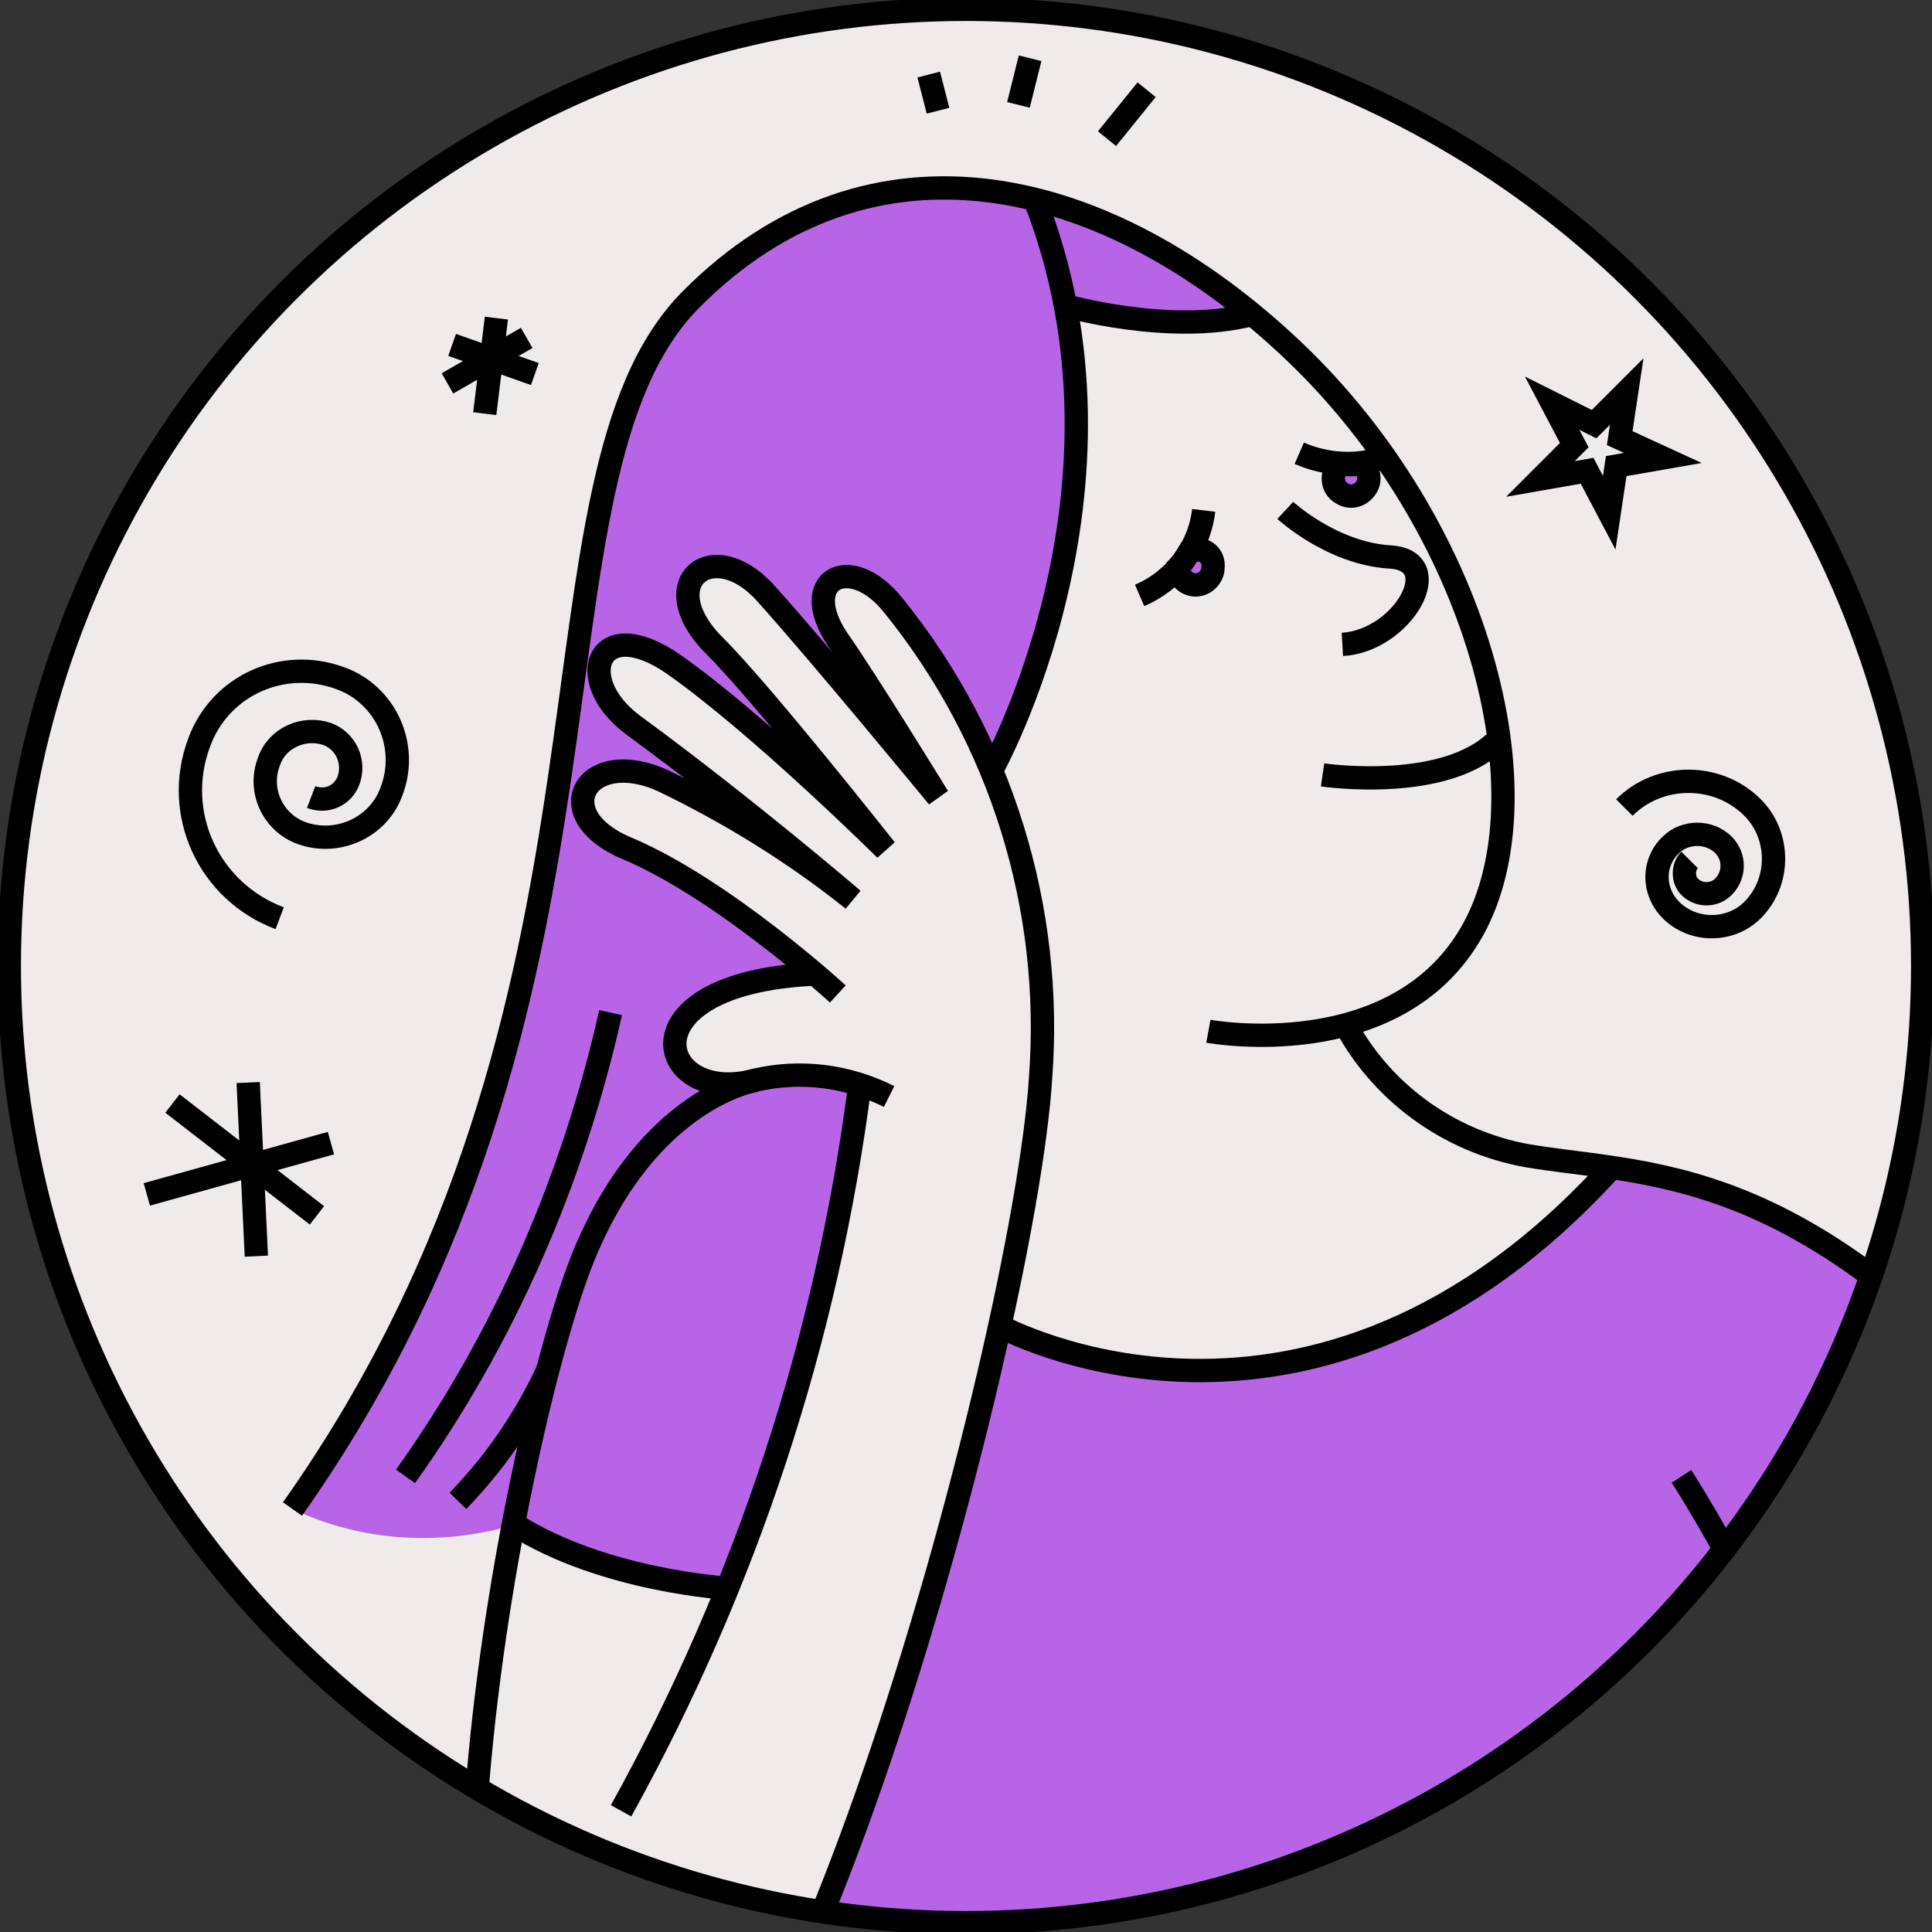 <?xml version="1.0" encoding="utf-8"?>
<!-- Generator: Adobe Illustrator 24.1.3, SVG Export Plug-In . SVG Version: 6.00 Build 0)  -->
<svg version="1.1" id="Layer_1" xmlns="http://www.w3.org/2000/svg" xmlns:xlink="http://www.w3.org/1999/xlink" x="0px" y="0px"
	 viewBox="0 0 165.8 165.8" style="enable-background:new 0 0 165.8 165.8;" xml:space="preserve">
<rect x="0" y="0" width="165.8" height="165.8" fill="#333333" stroke="none"/>
<style type="text/css">
	.st0{fill:#F0EBEB;}
	.st1{clip-path:url(#SVGID_2_);}
	.st2{fill:#B864E6;}
	.st3{fill:none;stroke:#000000;stroke-miterlimit:10;}
	.st4{fill:#B864E6;stroke:#000000;stroke-miterlimit:10;}
</style>
<g id="Layer_2_1_">
	<g id="Layer_1-2">
		<circle class="st0" cx="82.9" cy="82.9" r="82.1"/>
		<g>
			<defs>
				<circle id="SVGID_1_" cx="82.9" cy="82.9" r="82.1"/>
			</defs>
			<clipPath id="SVGID_2_">
				<use xlink:href="#SVGID_1_"  style="overflow:visible;"/>
			</clipPath>
			<g class="st1">
				<path stroke-width="2px" vector-effect="non-scaling-stroke" class="st0" d="M50,108c-6.1,15.3-17.5,75.4-0.8,82.2c13.1,5.3,29.5-44,36.6-76.4c0,0,26.8,14.7,52.4-13.6l0,0
					c-2.2-0.3-4.4-0.6-6.4-0.8c-6.9-1-13-5.2-16.3-11.3c4.6-1.1,8.6-4.1,10.9-8.2c6.6-11.7,0.5-34.6-15.4-49.7
					c-1.2-1.1-2.4-2.2-3.6-3.2l0,0c-7.1,1.8-16.1-0.8-16.1-0.8c4.1,21.3-6.3,39.9-6.3,39.9c-2.1-5.1-5-9.8-8.4-14.1
					c-3.7-4.7-8.3-2.3-4.8,2.9c2.4,3.4,8.6,13.5,8.6,13.5S70.3,56,65.7,50.9s-9.8-0.8-4.3,4.6C65.5,59.6,76,72.9,76,72.9
					S65.2,62.2,57.8,57c-6.5-4.5-8.7,1.3-3.5,5.2c9.7,7.1,18.9,15,18.9,15c-5-4-10.5-7.4-16.3-10.2c-6.6-3-10,2.9-3.1,5.8
					c6,2.6,12.8,7.9,16.1,10.7c-16.6,0.8-13.4,11.4-5,9.1C64.9,92.7,55.6,94.1,50,108z"/>
				<path stroke-width="2px" vector-effect="non-scaling-stroke" class="st2" d="M62.5,136.3c5.6-13.9,9.5-28.5,11.3-43.3c-2.9-1-6-1.1-8.9-0.3c0,0-9.3,1.4-14.9,15.3
					c-1.8,4.5-4.1,13-6,22.8C51.8,135.7,62.5,136.3,62.5,136.3z"/>
				<path stroke-width="2px" vector-effect="non-scaling-stroke" class="st2" d="M85.1,66.1c0,0,10.4-18.6,6.3-39.9c0,0,9,2.6,16.1,0.8l0,0c-15.2-12.5-33.7-15.6-48.1-1.2
					C43.8,41.3,56,85.8,25.1,129.5c5.9,2.8,12.6,3.2,18.9,1.4c1.9-9.8,4.1-18.3,6-22.8c5.6-13.9,14.9-15.3,14.9-15.3
					c-8.4,2.3-11.6-8.3,5-9.1c-3.3-2.8-10.1-8.2-16.1-10.7c-6.9-2.9-3.5-8.7,3.1-5.8c5.8,2.8,11.3,6.2,16.3,10.2
					c0,0-9.2-7.9-18.9-15c-5.2-3.8-3-9.7,3.5-5.2c7.4,5.1,18.1,15.9,18.1,15.9S65.4,59.6,61.3,55.5c-5.4-5.4-0.3-9.8,4.4-4.6
					s14.8,17.6,14.8,17.6s-6.2-10.1-8.6-13.5c-3.5-5.2,1.1-7.7,4.8-2.9C80.1,56.3,82.9,61.1,85.1,66.1z"/>
				<path stroke-width="2px" vector-effect="non-scaling-stroke" class="st2" d="M162.4,170.5c-1.8-10-5.6-19.8-9.2-27.6c0,0,16.6-5.3,22.7-18.6c-16.5-19.5-28.2-22.8-37.7-24.1l0,0
					c-25.6,28.3-52.4,13.6-52.4,13.6c-3.9,17.7-10.6,40.5-18,56.6L162.4,170.5z"/>
				<path stroke-width="2px" vector-effect="non-scaling-stroke" class="st3" d="M76.3,94.1c-3.6-1.8-7.6-2.3-11.5-1.4c-8.4,2.3-11.6-8.3,5-9.1"/>
				<path stroke-width="2px" vector-effect="non-scaling-stroke" class="st3" d="M73.8,93c-2.8,21.9-9.8,43.1-20.5,62.4"/>
				<path stroke-width="2px" vector-effect="non-scaling-stroke" class="st3" d="M62.5,136.3c0,0-10.7-0.6-18.4-5.5"/>
				<path stroke-width="2px" vector-effect="non-scaling-stroke" class="st3" d="M64.9,92.7c0,0-9.3,1.4-14.9,15.3c-6.1,15.3-17.5,75.4-0.8,82.2S87.9,115,89.3,92.5
					c1.1-14.6-3.4-29.1-12.6-40.5c-3.7-4.7-8.3-2.3-4.8,2.9c2.4,3.4,8.6,13.5,8.6,13.5S70.3,56,65.7,50.9s-9.8-0.8-4.3,4.6
					C65.5,59.6,76,72.9,76,72.9S65.2,62.2,57.8,57c-6.5-4.5-8.7,1.3-3.5,5.2c9.7,7.1,18.9,15,18.9,15c-5-4-10.5-7.4-16.3-10.2
					c-6.6-3-10,2.9-3.1,5.8c8.3,3.5,18.1,12.5,18.1,12.5"/>
				<path stroke-width="2px" vector-effect="non-scaling-stroke" class="st3" d="M85.1,66.1c0,0,13.5-24.1,3.7-49"/>
				<path stroke-width="2px" vector-effect="non-scaling-stroke" class="st3" d="M103.7,88.5c0,0,16.2,3,22.7-8.7s0.5-34.6-15.4-49.7s-36.2-20-51.7-4.4S56,85.8,25.1,129.5"/>
				<path stroke-width="2px" vector-effect="non-scaling-stroke" class="st3" d="M34.8,126.7c8.5-11.9,14.4-25.5,17.6-39.8"/>
				<path stroke-width="2px" vector-effect="non-scaling-stroke" class="st3" d="M39.3,128.8c3.2-3.3,5.8-7.1,7.7-11.2"/>
				<path stroke-width="2px" vector-effect="non-scaling-stroke" class="st3" d="M128.7,63.3c-4.4,4.8-15.2,3.2-15.2,3.2"/>
				<path stroke-width="2px" vector-effect="non-scaling-stroke" class="st3" d="M110.3,43.8c0,0,4,3.7,9,4s1.1,7.2-4.1,7.5"/>
				<path stroke-width="2px" vector-effect="non-scaling-stroke" class="st3" d="M91.3,26.2c0,0,9,2.6,16.1,0.8"/>
				<path stroke-width="2px" vector-effect="non-scaling-stroke" class="st3" d="M115.5,88c3.3,6.1,9.4,10.3,16.3,11.3c11.8,1.8,26.3,0.8,50.5,33.1"/>
				<path stroke-width="2px" vector-effect="non-scaling-stroke" class="st3" d="M144.3,126.7c0,0,14,21.5,18.1,43.8"/>
				<path stroke-width="2px" vector-effect="non-scaling-stroke" class="st3" d="M153.2,142.9c0,0,16.6-5.3,22.7-18.6"/>
				<path stroke-width="2px" vector-effect="non-scaling-stroke" class="st3" d="M85.8,113.8c0,0,26.8,14.7,52.5-13.6"/>
				<path stroke-width="2px" vector-effect="non-scaling-stroke" class="st3" d="M97.8,51.1c3-1.3,5.1-4,5.5-7.3"/>
				<path stroke-width="2px" vector-effect="non-scaling-stroke" class="st4" d="M102.7,47.2c-0.2,0-0.4,0-0.6,0.1c-0.3,0.5-0.6,1-1,1.4l0,0c0,0.8,0.7,1.5,1.5,1.5s1.5-0.7,1.5-1.5
					C104.2,47.8,103.5,47.1,102.7,47.2C102.7,47.1,102.7,47.1,102.7,47.2L102.7,47.2z"/>
				<path stroke-width="2px" vector-effect="non-scaling-stroke" class="st3" d="M118.9,39.2c-2.4,0.9-5.1,0.7-7.4-0.3"/>
				<path stroke-width="2px" vector-effect="non-scaling-stroke" class="st4" d="M114.7,40.2c0.1-0.2,0.2-0.3,0.4-0.4c0.6,0.1,1.1,0.1,1.7,0l0,0c0.7,0.5,0.9,1.4,0.4,2.1s-1.4,0.9-2.1,0.4
					C114.4,41.9,114.2,40.9,114.7,40.2L114.7,40.2z"/>
				<path stroke-width="2px" vector-effect="non-scaling-stroke" class="st3" d="M139.4,69.3c3-3,8-3,11,0c0,0,0,0,0,0c2.4,2.4,2.4,6.4,0,8.8c-1.9,1.9-5.1,1.9-7,0c-1.6-1.6-1.6-4.1,0-5.6
					c1.2-1.2,3.3-1.2,4.5,0c1,1,1,2.6,0,3.6c-0.8,0.8-2.1,0.8-2.9,0c-0.6-0.6-0.6-1.7,0-2.3"/>
				<path stroke-width="2px" vector-effect="non-scaling-stroke" class="st3" d="M24,78.8c-6.1-2.3-9.2-9-6.9-15.1c0,0,0,0,0,0c1.8-4.9,7.2-7.3,12.1-5.5c0,0,0,0,0,0
					c3.9,1.4,5.9,5.8,4.4,9.7c0,0,0,0,0,0c-1.1,3.1-4.6,4.7-7.7,3.6c0,0,0,0,0,0c-2.5-0.9-3.8-3.7-2.8-6.2c0.7-2,3-3,5-2.3
					c0,0,0,0,0,0c1.6,0.6,2.4,2.4,1.8,4c0,0,0,0,0,0c-0.5,1.3-1.9,1.9-3.2,1.4c0,0,0,0,0,0"/>
				<line stroke-width="2px" vector-effect="non-scaling-stroke" class="st3" x1="79.7" y1="6.4" x2="80.5" y2="9.5"/>
				<line stroke-width="2px" vector-effect="non-scaling-stroke" class="st3" x1="87.4" y1="9" x2="88.4" y2="5"/>
				<line stroke-width="2px" vector-effect="non-scaling-stroke" class="st3" x1="95" y1="11.9" x2="98.4" y2="7.7"/>
				<line stroke-width="2px" vector-effect="non-scaling-stroke" class="st3" x1="12.6" y1="102.5" x2="28.4" y2="98.1"/>
				<line stroke-width="2px" vector-effect="non-scaling-stroke" class="st3" x1="21.3" y1="92.9" x2="22" y2="107.8"/>
				<line stroke-width="2px" vector-effect="non-scaling-stroke" class="st3" x1="14.8" y1="94.7" x2="27.2" y2="104.3"/>
				<line stroke-width="2px" vector-effect="non-scaling-stroke" class="st3" x1="41.6" y1="35.5" x2="42.6" y2="27.3"/>
				<line stroke-width="2px" vector-effect="non-scaling-stroke" class="st3" x1="38.8" y1="29.6" x2="45.9" y2="32.1"/>
				<line stroke-width="2px" vector-effect="non-scaling-stroke" class="st3" x1="38.4" y1="32.9" x2="45.2" y2="29"/>
				<polygon stroke-width="2px" vector-effect="non-scaling-stroke" class="st3" points="139.6,33.6 139,37.6 142.7,39.3 138.7,40 138.1,44 136.2,40.4 132.2,41.1 135.1,38.2 133.2,34.6 
					136.8,36.4 				"/>
			</g>
		</g>
		<circle stroke-width="2px" vector-effect="non-scaling-stroke" class="st3" cx="82.9" cy="82.9" r="82.1"/>
	</g>
</g>
</svg>
